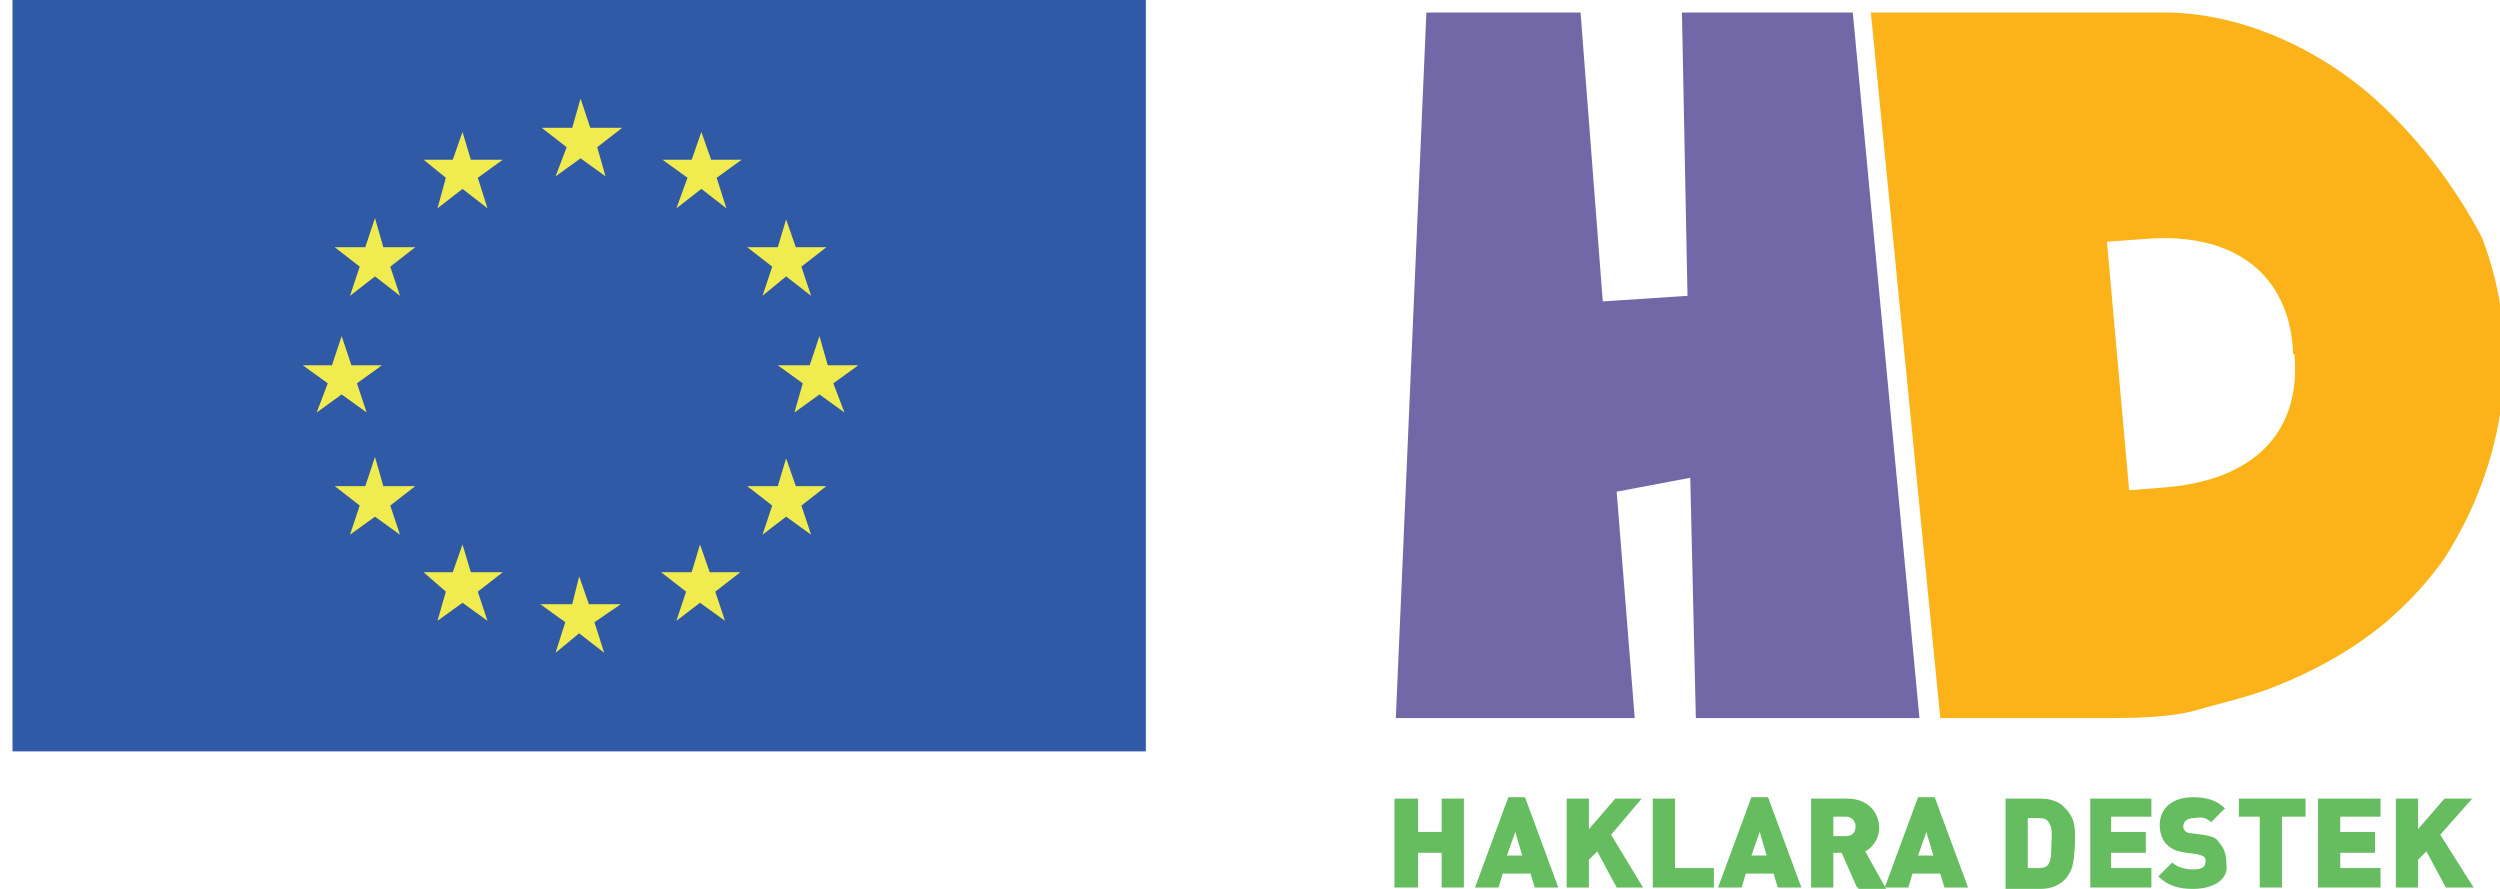 <?xml version="1.0" encoding="utf-8"?>
<!-- Generator: Adobe Illustrator 26.2.1, SVG Export Plug-In . SVG Version: 6.00 Build 0)  -->
<svg version="1.1" id="Layer_1" xmlns="http://www.w3.org/2000/svg" xmlns:xlink="http://www.w3.org/1999/xlink" x="0px" y="0px"
	 viewBox="0 0 180 64" style="enable-background:new 0 0 180 64;" xml:space="preserve">
<style type="text/css">
	.st0{fill:#FCB319;}
	.st1{fill:#65BD60;}
	.st2{fill:#7368A7;}
	.st3{fill:#3059A6;}
	.st4{fill:#F0EB4F;}
</style>
<g id="a">
</g>
<path class="st0" d="M165.2,25.5c0.5,5.6-2.9,9.1-9.4,9.6l-2.5,0.2l-1.6-17.9l2.8-0.2c6.3-0.5,10.3,2.5,10.6,8.1V25.5z M170.4,6.6
	c-4.2-3.5-9.5-5.7-14.6-5.7h-21.1l5,50.8c3.8,0,8.3,0,12.3,0c1.2,0,3.9,0,5.9-0.5c1.7-0.5,3.5-0.9,5.2-1.5c3.2-1.2,6.2-2.8,8.8-5
	c1.6-1.4,2.9-2.8,4.1-4.5c4.4-6.9,5.7-15.3,2.7-23.1C176.7,13.3,173.9,9.6,170.4,6.6"/>
<polygon class="st1" points="103.8,63.9 103.8,61.4 102.1,61.4 102.1,63.9 100.4,63.9 100.4,57.5 102.1,57.5 102.1,59.9 103.8,59.9 
	103.8,57.5 105.4,57.5 105.4,63.9 "/>
<path class="st1" d="M109.1,59.9l-0.6,1.7h1.1L109.1,59.9L109.1,59.9z M110.5,63.9l-0.3-1h-2l-0.3,1h-1.7l2.4-6.5h1.2l2.4,6.5
	C112.1,63.9,110.5,63.9,110.5,63.9z"/>
<polygon class="st1" points="116.4,63.9 115,61.3 114.4,61.9 114.4,63.9 112.8,63.9 112.8,57.5 114.4,57.5 114.4,59.7 116.3,57.5 
	118.2,57.5 116,60.1 118.3,63.9 "/>
<polygon class="st1" points="119,63.9 119,57.5 120.6,57.5 120.6,62.5 123.4,62.5 123.4,63.9 "/>
<path class="st1" d="M126.7,59.9l-0.6,1.7h1.1L126.7,59.9L126.7,59.9z M128,63.9l-0.3-1h-2l-0.3,1h-1.7l2.4-6.5h1.2l2.4,6.5H128z"/>
<path class="st1" d="M132.9,58.8H132v1.4h0.9c0.5,0,0.7-0.3,0.7-0.7S133.3,58.8,132.9,58.8 M133.7,63.9l-1.1-2.5H132v2.5h-1.6v-6.4
	h2.6c1.5,0,2.3,1,2.3,2.1c0,0.9-0.6,1.5-1,1.7l1.5,2.7h-2V63.9z"/>
<path class="st1" d="M138.7,59.9l-0.6,1.7h1.1L138.7,59.9L138.7,59.9z M140,63.9l-0.3-1h-2l-0.3,1h-1.7l2.4-6.5h1.2l2.4,6.5H140z"/>
<path class="st1" d="M147.5,59.2c-0.1-0.2-0.3-0.3-0.8-0.3h-0.7v3.6h0.7c0.5,0,0.7-0.1,0.8-0.3c0.1-0.2,0.2-0.3,0.2-1.5
	C147.8,59.5,147.6,59.4,147.5,59.2 M148.7,63.3c-0.5,0.5-1.1,0.7-1.8,0.7h-2.5v-6.5h2.5c0.7,0,1.4,0.2,1.8,0.7
	c0.8,0.8,0.7,1.6,0.7,2.6C149.3,61.7,149.4,62.5,148.7,63.3"/>
<polygon class="st1" points="150.5,63.9 150.5,57.5 154.9,57.5 154.9,58.8 152,58.8 152,59.9 154.5,59.9 154.5,61.4 152,61.4 
	152,62.5 154.9,62.5 154.9,63.9 "/>
<path class="st1" d="M157.9,64c-1,0-1.8-0.2-2.5-0.9l1-1c0.3,0.3,0.9,0.5,1.5,0.5c0.7,0,0.9-0.2,0.9-0.6c0-0.1,0-0.2-0.1-0.3
	s-0.2-0.1-0.5-0.2l-0.8-0.1c-0.6-0.1-1-0.2-1.4-0.6c-0.3-0.3-0.5-0.8-0.5-1.4c0-1.2,0.9-2,2.4-2c0.9,0,1.7,0.2,2.3,0.8l-1,1
	c-0.5-0.5-1-0.3-1.2-0.3c-0.6,0-0.8,0.3-0.8,0.6c0,0.1,0,0.2,0.1,0.3c0.1,0.1,0.2,0.2,0.5,0.2l0.8,0.1c0.6,0.1,1,0.2,1.2,0.6
	c0.3,0.3,0.5,0.8,0.5,1.5C160.5,63.3,159.4,64,157.9,64"/>
<polygon class="st1" points="164.3,58.8 164.3,63.9 162.7,63.9 162.7,58.8 161.2,58.8 161.2,57.5 166,57.5 166,58.8 "/>
<polygon class="st1" points="166.9,63.9 166.9,57.5 171.4,57.5 171.4,58.8 168.5,58.8 168.5,59.9 171,59.9 171,61.4 168.5,61.4 
	168.5,62.5 171.4,62.5 171.4,63.9 "/>
<polygon class="st1" points="176.1,63.9 174.7,61.3 174.1,61.9 174.1,63.9 172.5,63.9 172.5,57.5 174.1,57.5 174.1,59.7 176,57.5 
	178,57.5 175.7,60.1 178.1,63.9 "/>
<polygon class="st2" points="122.1,51.7 138.2,51.7 133.4,0.9 121.1,0.9 121.5,21.3 115.4,21.7 113.8,0.9 102.7,0.9 100.5,51.7 
	117.7,51.7 116.4,35.4 121.7,34.4 "/>
<g>
	<rect x="0.9" class="st3" width="81.6" height="54.1"/>
	<polygon class="st4" points="41.2,9.2 39,9.2 40.8,10.6 40,12.7 41.8,11.4 43.6,12.7 43,10.6 44.8,9.2 42.5,9.2 41.8,7.1 	"/>
	<polygon class="st4" points="41.2,43.5 38.9,43.5 40.7,44.8 40,47 41.7,45.6 43.5,47 42.8,44.8 44.7,43.5 42.4,43.5 41.7,41.5 	"/>
	<polygon class="st4" points="32.6,41.2 30.5,41.2 32.1,42.6 31.5,44.7 33.3,43.4 35.1,44.7 34.4,42.6 36.2,41.2 33.9,41.2 
		33.3,39.2 	"/>
	<polygon class="st4" points="32.6,11.5 30.5,11.5 32.1,12.8 31.5,15 33.3,13.6 35.1,15 34.4,12.8 36.2,11.5 33.9,11.5 33.3,9.5 	
		"/>
	<polygon class="st4" points="26.3,17.8 24.1,17.8 25.9,19.2 25.2,21.3 27,19.9 28.8,21.3 28.1,19.2 29.9,17.8 27.6,17.8 27,15.7 	
		"/>
	<polygon class="st4" points="26.3,35 24.1,35 25.9,36.4 25.2,38.5 27,37.2 28.8,38.5 28.1,36.4 29.9,35 27.6,35 27,32.9 	"/>
	<polygon class="st4" points="23.9,26.3 21.8,26.3 23.6,27.6 22.8,29.7 24.6,28.4 26.4,29.7 25.7,27.6 27.5,26.3 25.3,26.3 
		24.6,24.2 	"/>
	<polygon class="st4" points="49.8,11.5 47.7,11.5 49.5,12.8 48.7,15 50.5,13.6 52.3,15 51.6,12.8 53.4,11.5 51.2,11.5 50.5,9.5 	
		"/>
	<polygon class="st4" points="56,17.8 53.8,17.8 55.6,19.2 54.9,21.3 56.6,19.9 58.4,21.3 57.7,19.2 59.5,17.8 57.3,17.8 56.6,15.8 
			"/>
	<polygon class="st4" points="58.3,26.3 56,26.3 57.8,27.6 57.2,29.7 59,28.4 60.8,29.7 60,27.6 61.8,26.3 59.6,26.3 59,24.2 	"/>
	<polygon class="st4" points="56,35 53.8,35 55.6,36.4 54.9,38.5 56.6,37.2 58.4,38.5 57.7,36.4 59.5,35 57.3,35 56.6,33 	"/>
	<polygon class="st4" points="49.8,41.2 47.6,41.2 49.4,42.6 48.7,44.7 50.4,43.4 52.2,44.7 51.5,42.6 53.3,41.2 51.1,41.2 
		50.4,39.2 	"/>
</g>
</svg>
